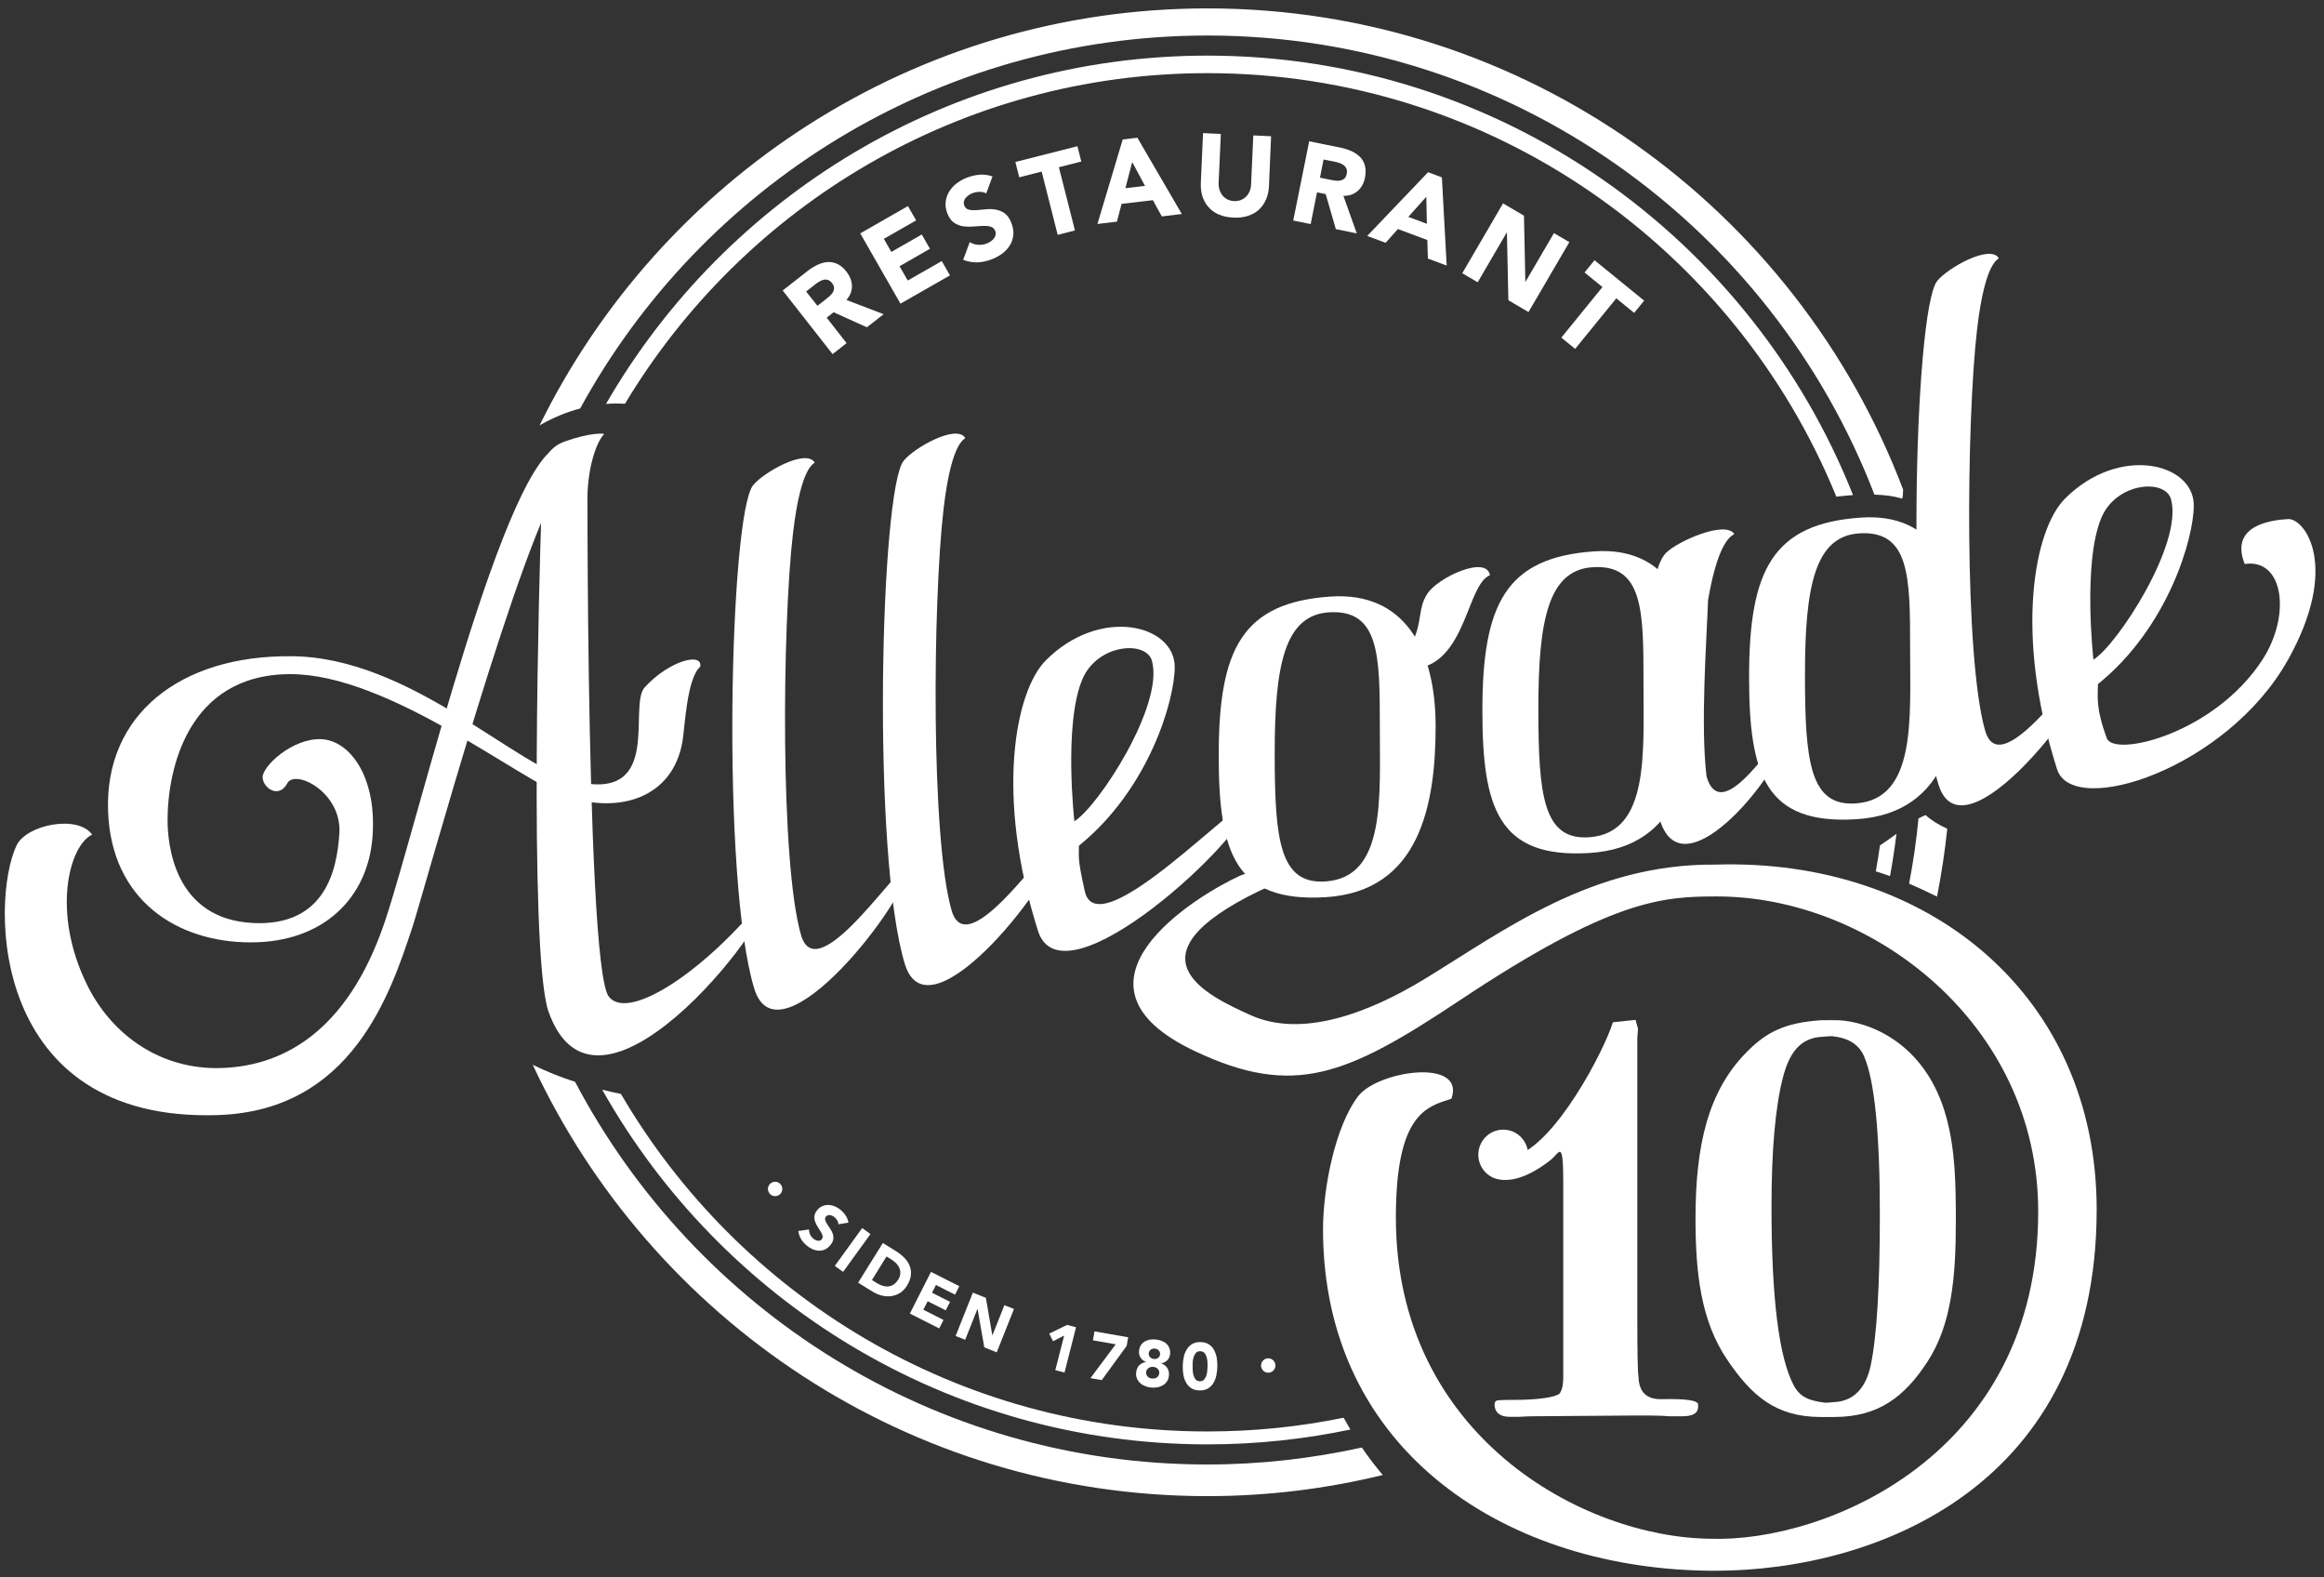 <svg xmlns="http://www.w3.org/2000/svg" width="252" height="171" viewBox="0 0 252 171" fill="none"><rect x="0" y="0" width="252" height="171" fill="#333333" stroke="none"/><path d="M137.52 148.81C137.951 148.81 138.3 148.461 138.3 148.03C138.3 147.599 137.951 147.25 137.52 147.25C137.089 147.25 136.74 147.599 136.74 148.03C136.74 148.461 137.089 148.81 137.52 148.81Z" fill="white"></path><path d="M84.05 129.67C84.481 129.67 84.83 129.321 84.83 128.89C84.83 128.459 84.481 128.11 84.05 128.11C83.619 128.11 83.27 128.459 83.27 128.89C83.27 129.321 83.619 129.67 84.05 129.67Z" fill="white"></path><path d="M90.91 132.72C90.91 132.57 90.87 132.43 90.78 132.29C90.7 132.15 90.6 132.04 90.49 131.95C90.43 131.9 90.36 131.85 90.28 131.82C90.2 131.78 90.12 131.75 90.03 131.73C89.95 131.71 89.86 131.72 89.78 131.74C89.7 131.76 89.63 131.81 89.57 131.88C89.47 132 89.44 132.12 89.48 132.26C89.52 132.39 89.58 132.54 89.68 132.69C89.78 132.84 89.89 133.01 90.01 133.18C90.13 133.35 90.22 133.53 90.29 133.72C90.36 133.91 90.38 134.11 90.36 134.32C90.34 134.53 90.23 134.75 90.04 134.98C89.86 135.2 89.67 135.35 89.45 135.45C89.24 135.55 89.02 135.59 88.79 135.58C88.57 135.57 88.34 135.52 88.11 135.42C87.88 135.32 87.67 135.19 87.47 135.02C87.22 134.81 87.01 134.58 86.86 134.32C86.71 134.06 86.61 133.77 86.56 133.45L87.73 133.28C87.72 133.47 87.76 133.65 87.84 133.83C87.92 134 88.04 134.15 88.18 134.27C88.25 134.33 88.33 134.38 88.41 134.42C88.5 134.46 88.58 134.49 88.66 134.5C88.74 134.51 88.83 134.51 88.9 134.49C88.98 134.47 89.04 134.42 89.1 134.35C89.2 134.23 89.23 134.1 89.19 133.96C89.16 133.82 89.09 133.67 88.99 133.51C88.89 133.35 88.79 133.18 88.67 133C88.55 132.82 88.46 132.64 88.39 132.44C88.32 132.25 88.29 132.05 88.31 131.84C88.33 131.63 88.43 131.42 88.6 131.2C88.77 130.99 88.96 130.84 89.18 130.75C89.39 130.66 89.61 130.62 89.84 130.62C90.06 130.63 90.29 130.68 90.51 130.77C90.73 130.86 90.94 130.99 91.14 131.15C91.36 131.33 91.55 131.54 91.7 131.77C91.85 132 91.96 132.26 92 132.54L90.91 132.72Z" fill="white"></path><path d="M93.49 133.13L94.39 133.78L91.42 137.88L90.52 137.23L93.49 133.13Z" fill="white"></path><path d="M95.73 134.75L97.15 135.63C97.49 135.84 97.8 136.09 98.06 136.35C98.32 136.62 98.52 136.91 98.64 137.23C98.76 137.55 98.81 137.88 98.77 138.24C98.73 138.6 98.59 138.98 98.35 139.37C98.13 139.72 97.88 139.98 97.58 140.17C97.28 140.35 96.97 140.46 96.63 140.51C96.3 140.55 95.95 140.53 95.6 140.44C95.25 140.35 94.92 140.21 94.6 140.01L93.05 139.05L95.73 134.75ZM94.55 138.76L95.04 139.07C95.26 139.21 95.47 139.31 95.69 139.38C95.91 139.45 96.12 139.48 96.32 139.46C96.52 139.44 96.71 139.37 96.9 139.25C97.08 139.13 97.25 138.95 97.4 138.71C97.53 138.5 97.61 138.29 97.62 138.09C97.64 137.89 97.61 137.69 97.54 137.51C97.47 137.33 97.36 137.15 97.21 136.99C97.06 136.83 96.89 136.68 96.69 136.56L96.13 136.21L94.55 138.76Z" fill="white"></path><path d="M100.95 137.88L104.02 139.43L103.56 140.35L101.49 139.3L101.06 140.14L103.02 141.13L102.55 142.05L100.59 141.06L100.12 141.98L102.31 143.09L101.84 144.01L98.66 142.4L100.95 137.88Z" fill="white"></path><path d="M105.49 140.13L106.9 140.69L107.6 144.75L107.61 144.76L108.91 141.49L109.95 141.9L108.08 146.6L106.73 146.06L106 141.9L105.99 141.89L104.66 145.24L103.62 144.83L105.49 140.13Z" fill="white"></path><path d="M115.39 144.78L114.19 145.4L113.77 144.57L115.71 143.63L116.68 143.88L115.43 148.79L114.43 148.54L115.39 144.78Z" fill="white"></path><path d="M120.98 145.73L118.51 145.3L118.68 144.33L122.33 144.97L122.17 145.9L119.47 149.61L118.24 149.4L120.98 145.73Z" fill="white"></path><path d="M123.51 146.44C123.53 146.21 123.6 146.01 123.7 145.84C123.81 145.68 123.94 145.54 124.1 145.44C124.27 145.34 124.45 145.27 124.66 145.23C124.87 145.19 125.09 145.19 125.32 145.21C125.55 145.23 125.77 145.28 125.97 145.36C126.17 145.44 126.34 145.54 126.48 145.67C126.62 145.8 126.73 145.96 126.8 146.14C126.87 146.32 126.9 146.53 126.88 146.76C126.85 147.04 126.76 147.26 126.59 147.44C126.42 147.62 126.2 147.74 125.92 147.79V147.8C126.22 147.91 126.43 148.08 126.58 148.31C126.72 148.54 126.78 148.81 126.75 149.12C126.73 149.36 126.66 149.57 126.54 149.75C126.42 149.93 126.28 150.07 126.1 150.17C125.92 150.27 125.73 150.35 125.51 150.39C125.29 150.43 125.06 150.44 124.83 150.42C124.6 150.4 124.38 150.35 124.17 150.26C123.96 150.18 123.78 150.07 123.63 149.93C123.48 149.79 123.36 149.63 123.28 149.43C123.2 149.24 123.17 149.02 123.2 148.78C123.23 148.47 123.34 148.21 123.52 148.02C123.7 147.83 123.95 147.7 124.26 147.65V147.64C124 147.53 123.8 147.38 123.67 147.17C123.54 146.96 123.48 146.71 123.51 146.44ZM124.28 148.74C124.26 148.92 124.31 149.07 124.43 149.21C124.55 149.35 124.71 149.43 124.93 149.44C125.14 149.46 125.32 149.42 125.46 149.31C125.6 149.2 125.68 149.06 125.7 148.88C125.72 148.7 125.67 148.54 125.55 148.41C125.43 148.27 125.27 148.2 125.06 148.18C124.85 148.16 124.67 148.2 124.53 148.32C124.38 148.41 124.3 148.56 124.28 148.74ZM124.56 146.69C124.54 146.85 124.59 146.99 124.69 147.11C124.79 147.23 124.94 147.3 125.12 147.32C125.31 147.34 125.46 147.3 125.58 147.2C125.71 147.1 125.77 146.98 125.79 146.82C125.8 146.67 125.76 146.53 125.66 146.41C125.56 146.29 125.41 146.22 125.23 146.2C125.05 146.18 124.89 146.22 124.77 146.32C124.65 146.42 124.58 146.54 124.56 146.69Z" fill="white"></path><path d="M128.25 148.07C128.26 147.77 128.29 147.47 128.35 147.16C128.41 146.85 128.51 146.57 128.66 146.32C128.81 146.07 129 145.87 129.25 145.71C129.5 145.56 129.81 145.48 130.18 145.49C130.55 145.5 130.86 145.58 131.1 145.75C131.34 145.91 131.53 146.12 131.66 146.38C131.79 146.64 131.89 146.92 131.94 147.23C131.99 147.54 132.01 147.85 132 148.15C132 148.45 131.96 148.75 131.9 149.06C131.84 149.37 131.74 149.65 131.59 149.9C131.45 150.15 131.25 150.35 131 150.51C130.75 150.67 130.44 150.74 130.07 150.73C129.69 150.72 129.38 150.64 129.15 150.47C128.91 150.31 128.72 150.1 128.59 149.84C128.45 149.59 128.36 149.3 128.31 148.99C128.27 148.68 128.24 148.37 128.25 148.07ZM129.32 148.09C129.32 148.22 129.32 148.38 129.33 148.57C129.34 148.76 129.37 148.94 129.42 149.11C129.47 149.28 129.55 149.43 129.65 149.55C129.75 149.67 129.9 149.73 130.1 149.74C130.29 149.74 130.44 149.69 130.55 149.57C130.66 149.45 130.74 149.31 130.8 149.14C130.86 148.97 130.89 148.79 130.91 148.61C130.92 148.42 130.94 148.26 130.94 148.13C130.94 148 130.94 147.84 130.93 147.65C130.92 147.46 130.89 147.28 130.84 147.11C130.79 146.94 130.71 146.79 130.6 146.67C130.49 146.55 130.34 146.49 130.15 146.48C129.95 146.48 129.8 146.53 129.69 146.65C129.58 146.77 129.5 146.91 129.44 147.08C129.39 147.25 129.35 147.43 129.33 147.62C129.33 147.8 129.32 147.96 129.32 148.09Z" fill="white"></path><path d="M84.87 31.49L87.54 29.4C87.89 29.12 88.25 28.9 88.62 28.72C88.99 28.54 89.36 28.44 89.72 28.41C90.08 28.38 90.44 28.45 90.79 28.61C91.14 28.77 91.48 29.05 91.79 29.46C92.17 29.95 92.37 30.46 92.38 31C92.39 31.54 92.19 32.05 91.78 32.52L95.82 34.06L94 35.48L90.39 33.85L89.64 34.44L91.8 37.2L90.28 38.39L84.87 31.49ZM88.64 33.15L89.54 32.45C89.68 32.34 89.82 32.22 89.96 32.1C90.11 31.97 90.22 31.83 90.31 31.69C90.4 31.54 90.44 31.39 90.44 31.22C90.44 31.05 90.37 30.87 90.22 30.69C90.08 30.51 89.94 30.4 89.78 30.35C89.63 30.3 89.47 30.29 89.32 30.33C89.17 30.36 89.01 30.42 88.85 30.52C88.69 30.61 88.54 30.71 88.41 30.82L87.41 31.6L88.64 33.15Z" fill="white"></path><path d="M93.28 25.3L98.45 22.34L99.34 23.89L95.84 25.89L96.65 27.31L99.95 25.42L100.84 26.97L97.54 28.86L98.43 30.41L102.12 28.3L103.01 29.85L97.64 32.92L93.28 25.3Z" fill="white"></path><path d="M106.94 20.97C106.72 20.84 106.47 20.79 106.18 20.8C105.9 20.81 105.64 20.86 105.42 20.95C105.29 21 105.16 21.07 105.04 21.16C104.91 21.25 104.8 21.35 104.71 21.46C104.61 21.57 104.55 21.7 104.52 21.84C104.49 21.98 104.5 22.12 104.56 22.28C104.66 22.53 104.83 22.68 105.06 22.73C105.3 22.79 105.57 22.8 105.89 22.78C106.21 22.76 106.55 22.73 106.9 22.69C107.26 22.65 107.61 22.66 107.96 22.72C108.31 22.78 108.63 22.91 108.93 23.12C109.23 23.33 109.47 23.67 109.66 24.15C109.84 24.6 109.92 25.03 109.88 25.44C109.84 25.85 109.73 26.22 109.53 26.55C109.33 26.89 109.06 27.19 108.73 27.45C108.39 27.71 108.01 27.92 107.59 28.09C107.06 28.3 106.54 28.42 106.02 28.44C105.5 28.46 104.98 28.37 104.44 28.17L105.15 26.25C105.43 26.42 105.74 26.52 106.07 26.54C106.4 26.56 106.72 26.51 107.02 26.39C107.17 26.33 107.31 26.25 107.44 26.16C107.57 26.07 107.69 25.96 107.78 25.84C107.87 25.72 107.93 25.6 107.96 25.46C107.99 25.32 107.97 25.18 107.92 25.04C107.82 24.79 107.65 24.64 107.41 24.57C107.17 24.5 106.88 24.48 106.56 24.49C106.24 24.5 105.89 24.53 105.52 24.56C105.15 24.59 104.79 24.58 104.44 24.53C104.09 24.48 103.76 24.35 103.46 24.15C103.16 23.95 102.92 23.62 102.74 23.17C102.56 22.73 102.5 22.32 102.54 21.92C102.58 21.52 102.7 21.15 102.9 20.81C103.1 20.47 103.36 20.17 103.69 19.91C104.02 19.65 104.39 19.44 104.79 19.28C105.25 19.1 105.72 18.98 106.2 18.94C106.68 18.9 107.16 18.96 107.62 19.13L106.94 20.97Z" fill="white"></path><path d="M112.95 18.6L110.52 19.22L110.1 17.56L116.83 15.85L117.25 17.51L114.82 18.13L116.56 24.98L114.69 25.46L112.95 18.6Z" fill="white"></path><path d="M121.74 15.12L123.33 14.93L128.15 23.2L125.98 23.46L125.01 21.7L121.62 22.1L121.11 24.03L119 24.28L121.74 15.12ZM122.77 17.57L122.03 20.4L124.16 20.15L122.77 17.57Z" fill="white"></path><path d="M137.6 20.15C137.58 20.67 137.48 21.15 137.3 21.58C137.12 22.01 136.87 22.38 136.55 22.69C136.23 23 135.83 23.23 135.36 23.39C134.89 23.55 134.35 23.62 133.75 23.59C133.14 23.56 132.61 23.45 132.15 23.25C131.7 23.05 131.32 22.78 131.03 22.44C130.73 22.1 130.52 21.71 130.38 21.27C130.24 20.83 130.19 20.34 130.21 19.82L130.45 14.43L132.38 14.52L132.14 19.83C132.13 20.1 132.16 20.36 132.24 20.59C132.32 20.82 132.43 21.03 132.58 21.21C132.73 21.39 132.91 21.53 133.12 21.63C133.34 21.73 133.57 21.79 133.83 21.8C134.08 21.81 134.32 21.77 134.54 21.69C134.76 21.6 134.95 21.48 135.11 21.32C135.27 21.16 135.41 20.96 135.5 20.74C135.6 20.51 135.65 20.26 135.66 19.99L135.9 14.68L137.83 14.77L137.6 20.15Z" fill="white"></path><path d="M141.96 15.32L145.29 15.99C145.73 16.08 146.13 16.2 146.51 16.37C146.89 16.53 147.2 16.75 147.46 17C147.72 17.26 147.9 17.57 148 17.94C148.1 18.31 148.11 18.75 148.01 19.25C147.89 19.86 147.63 20.34 147.22 20.7C146.82 21.06 146.3 21.24 145.67 21.23L147.12 25.3L144.85 24.84L143.75 21.04L142.81 20.85L142.12 24.29L140.23 23.91L141.96 15.32ZM143.13 19.26L144.25 19.49C144.42 19.52 144.6 19.55 144.79 19.58C144.98 19.61 145.16 19.6 145.33 19.57C145.5 19.54 145.64 19.47 145.77 19.36C145.9 19.25 145.99 19.08 146.03 18.84C146.07 18.62 146.07 18.44 146 18.29C145.94 18.14 145.84 18.02 145.72 17.92C145.6 17.82 145.45 17.74 145.27 17.68C145.1 17.62 144.93 17.57 144.76 17.54L143.52 17.29L143.13 19.26Z" fill="white"></path><path d="M154.85 18.67L156.35 19.23L156.87 28.79L154.83 28.03L154.77 26.02L151.58 24.83L150.25 26.32L148.25 25.58L154.85 18.67ZM154.66 21.33L152.71 23.51L154.72 24.26L154.66 21.33Z" fill="white"></path><path d="M162.98 22.05L165.25 23.38L165.4 30.53L165.42 30.54L168.5 25.27L170.17 26.25L165.74 33.83L163.56 32.55L163.4 25.22L163.38 25.21L160.23 30.6L158.56 29.62L162.98 22.05Z" fill="white"></path><path d="M173.76 31.12L171.82 29.54L172.9 28.21L178.28 32.59L177.2 33.92L175.26 32.34L170.8 37.82L169.3 36.6L173.76 31.12Z" fill="white"></path><path d="M211.15 89.84C210.23 89.43 209.44 88.94 208.8 88.36C208.51 88.48 208.26 88.6 208.03 88.72C207.8 91.11 207.46 93.47 207.01 95.79C207.99 96.21 209 96.68 210.04 97.2C210.51 94.78 210.89 92.33 211.15 89.84Z" fill="white"></path><path d="M130.93 6.03C103.08 6.03 78.73 21.25 65.71 43.79C66.4 43.73 67.08 43.73 67.77 43.77C80.65 22.32 104.14 7.93 130.93 7.93C161.73 7.93 188.15 26.94 199.12 53.84C199.74 53.77 200.35 53.71 200.93 53.67C189.88 25.8 162.68 6.03 130.93 6.03Z" fill="white"></path><path d="M205.64 90.4C205.16 90.75 204.58 91.16 203.85 91.65C203.72 92.59 203.57 93.53 203.4 94.46C203.9 94.61 204.41 94.79 204.94 94.98C205.22 93.46 205.45 91.94 205.64 90.4Z" fill="white"></path><path d="M130.93 156.58C136.24 156.58 141.43 156.02 146.43 154.97C146.18 154.55 145.93 154.12 145.69 153.69C140.92 154.67 135.98 155.18 130.92 155.18C103.82 155.18 80.11 140.45 67.33 118.59C66.67 118.46 65.99 118.3 65.3 118.13C78.22 141.06 102.79 156.58 130.93 156.58Z" fill="white"></path><path d="M62.91 44.28C76.07 20.21 101.62 3.85 130.93 3.85C163.89 3.85 192.08 24.55 203.25 53.62C204.34 53.65 205.34 53.78 206.22 54.04C206.32 54.06 206.35 53.7 206.36 53.07C194.82 22.62 165.37 0.91 130.93 0.91C99.17 0.91 71.66 19.37 58.51 46.11C59.93 45.3 61.4 44.68 62.91 44.28Z" fill="white"></path><path d="M147.67 156.92C142.27 158.11 136.68 158.76 130.92 158.76C101.19 158.76 75.34 141.92 62.36 117.28C60.79 116.77 59.22 116.15 57.77 115.43C70.6 143.01 98.55 162.19 130.92 162.19C137.47 162.19 143.83 161.39 149.94 159.9C149.16 158.98 148.4 157.99 147.67 156.92Z" fill="white"></path><path d="M88.32 50.11C88.47 50.34 86.9 49.94 85.98 57.87C84.82 67.87 84.59 93.52 86.86 101.37C88.66 107.57 98.11 92.5 98.35 94.21C98.74 97.08 84.45 115.86 81.79 107.18C78.17 95.35 79.13 55.8 81.65 52.62C82.75 51.22 87.34 48.63 88.32 50.11Z" fill="white"></path><path d="M104.65 47.45C104.8 47.68 103.23 47.28 102.31 55.21C101.15 65.21 100.92 90.86 103.19 98.71C104.99 104.91 114.44 89.84 114.68 91.55C115.07 94.42 100.78 113.2 98.12 104.52C94.5 92.69 95.46 53.14 97.98 49.96C99.08 48.56 103.67 45.97 104.65 47.45Z" fill="white"></path><path d="M216.72 27.96C216.87 28.19 215.3 27.79 214.38 35.72C213.22 45.72 212.99 71.37 215.26 79.22C217.06 85.42 226.51 70.35 226.75 72.06C227.14 74.93 212.85 93.71 210.19 85.03C206.57 73.2 207.53 33.65 210.05 30.47C211.15 29.07 215.73 26.48 216.72 27.96Z" fill="white"></path><path d="M188.03 57.86C188.19 58.09 186.48 57.64 185.21 65.06C185.06 69.37 184.37 78.6 185.05 84.19C186.81 90.09 193.19 78.49 193.39 80.1C193.72 82.81 182.62 97.22 180.01 88.95C179.37 78.23 177.79 62.83 180.65 59.94C181.9 58.68 187 56.42 188.03 57.86Z" fill="white"></path><path d="M117.63 96.62C116.84 93.09 116.99 92.98 116.99 91.68C124.58 85.56 127.38 75.91 127.38 72.3C127.38 67.71 119.29 65.69 113.41 71.58C110.07 74.92 107.89 86.22 112.55 100.9C115.27 109.47 135.58 90.23 135.19 87.36C134.96 85.66 119.04 102.92 117.63 96.62ZM117.36 73.65C118.98 69.79 124.29 69.39 124.91 71.64C126.25 76.46 119.07 87.46 116.5 89.03C116.5 89.03 115.31 78.52 117.36 73.65Z" fill="white"></path><path d="M248.1 56.27C246.27 56.38 241.73 56.94 243.4 61.14C247.63 60.51 248.45 66.69 245.33 71.51C240.11 79.57 229.23 82.13 228.45 80.03C227.2 76.64 227.49 75.46 227.49 74.16C235.08 68.04 237.88 58.39 237.88 54.78C237.88 50.19 229.79 48.17 223.91 54.06C220.57 57.4 218.39 68.7 223.05 83.38C224.75 88.74 241.51 83.34 248.11 71.5C253.78 61.35 249.89 56.17 248.1 56.27ZM227.86 56.13C229.48 52.27 234.79 51.87 235.41 54.12C236.75 58.94 229.57 69.94 227 71.51C227 71.52 225.81 61 227.86 56.13Z" fill="white"></path><path d="M65.5 47.06C64.4 48.27 63.7 51.45 63.7 53.9C63.7 63.5 63.84 82.96 64.51 95.78C64.85 102.33 65.33 107.14 66.01 108.03C68 110.66 75.73 105.82 82.25 98.07C86.16 96.49 64.97 125.66 59.43 109.53C57.3 102.69 58.54 60.45 58.66 57.06C58.8 53.22 57.8 49.08 61.24 47.86C64.09 46.84 65.56 46.99 65.5 47.06Z" fill="white"></path><path d="M9.99 90.48C8.45 88.29 2.86 89.39 1.79 91.66C-1.05 97.67 -1.14 121.72 23.66 120.88C38.09 120.39 42.3 107.88 44.75 100.41C45.96 96.7 56.7 57.49 61.13 51.93C64.28 47.98 61.93 48.12 61.01 48.22C54.84 48.9 45.25 89.47 41.73 99.91C37.65 112 30.46 115.79 23.4 115.79C16.8 115.74 11.86 111.75 9.4 106.68C5.58 98.85 7.51 91.65 9.99 90.48Z" fill="white"></path><path d="M69.91 74.51C68.08 76.51 71.89 86.76 62.7 84.78C56.04 83.35 44.52 71.14 31.49 71.14C19.56 71.05 11.34 77.47 11.72 87.95C12.06 97.54 19.14 102.16 27.19 102.16C35.11 102.16 39.88 97.31 40.39 90.76C40.9 84.21 37.92 80.25 34.82 80.13C31.71 80.01 28.36 83.11 28.48 84.33C28.6 85.55 30.31 86.54 31.14 84.93C31.96 83.32 37.08 85.86 36.8 90.33C36.55 94.31 35.27 100.43 27.46 100.06C18.76 99.65 18.17 91.3 18.17 88.9C18.17 83.57 20.27 73.08 31.5 73.08C42.18 73.08 56.51 84.69 61.32 86.31C67.26 88.31 72.95 86.43 74 80.4C74.26 78.9 74.46 73.56 75.93 72.27C76.2 70.66 72.53 71.64 69.91 74.51Z" fill="white"></path><path d="M144.29 64.67C134.71 65.32 132.15 70.34 132.15 81.87C132.15 92.45 133.9 97.85 143.75 97.26C153.91 96.64 155.67 87.31 155.67 78.73C155.67 70.24 152.2 64.14 144.29 64.67ZM143.78 95.55C138.76 95.92 138.22 91.1 138.22 81.63C138.22 72.16 139.28 66.69 144.1 66.38C149.6 66.03 149.62 71.13 149.62 78.74C149.61 86.41 150.3 95.07 143.78 95.55Z" fill="white"></path><path d="M172.88 59.77C163.3 60.42 160.74 65.45 160.74 77.03C160.74 87.64 162.49 93.07 172.34 92.47C182.5 91.85 183.83 82.52 183.83 73.92C183.83 65.39 180.79 59.24 172.88 59.77ZM172.37 90.76C167.35 91.14 166.81 86.29 166.81 76.79C166.81 67.29 167.87 61.8 172.69 61.49C178.19 61.13 178.21 66.26 178.21 73.89C178.2 81.58 178.88 90.27 172.37 90.76Z" fill="white"></path><path d="M201.8 56.11C192.22 56.76 189.66 61.79 189.66 73.37C189.66 83.98 191.41 89.41 201.26 88.81C211.42 88.19 212.75 78.86 212.75 70.26C212.75 61.73 209.71 55.57 201.8 56.11ZM201.28 87.09C196.26 87.47 195.72 82.62 195.72 73.12C195.72 63.62 196.78 58.13 201.6 57.82C207.1 57.46 207.12 62.59 207.12 70.22C207.12 77.92 207.8 86.6 201.28 87.09Z" fill="white"></path><path d="M154.76 64.38C155.91 62.59 161.2 60.15 161.56 62.36C159.08 63.32 158.99 71.64 153.69 72.46C152.52 72.64 152.05 72.06 153.18 69.59C154.26 67.26 153.73 65.99 154.76 64.38Z" fill="white"></path><path d="M138.58 95.44C137.68 94.58 135.62 94.41 134.49 94.92C129.6 97.13 114.16 106.68 129.58 113.96C140.29 119.01 145.99 116.62 158.2 108.5C174.79 97.45 180.3 97.18 186.19 97.18C202.83 97.18 221.01 110.9 221.01 131.33C221.01 157.85 197.76 167.23 185.52 166.81C171.68 166.7 151.36 155.66 151.36 132C151.36 120.73 154.68 119.98 157.38 119.11C158.96 114.67 149.39 116.04 147.25 118.86C144.8 122.08 143.46 128.76 143.46 133.27C143.46 157.51 163.67 170.28 185.96 170.28C203.42 170.28 227.35 161.13 227.35 131.12C227.35 107.93 209.16 92.99 185.98 93.73C172.66 93.62 163.15 100.83 154.56 106.08C148.27 109.92 141.12 112.51 135.66 110.07C130.79 107.89 121.94 103.68 136.56 96.57C136.68 96.51 138.78 95.63 138.58 95.44Z" fill="white"></path><path d="M184.13 152.26C184.13 152.59 184.31 153.53 182.45 153.53H180.9C180.3 153.45 178.74 153.43 174.6 153.47L166.52 153.53C166 153.53 165.4 153.55 164.71 153.59C164.11 153.59 163.76 153.59 163.68 153.59C162.19 153.58 162.06 152.63 162.06 152.25C162.06 152 162.17 151.85 162.38 151.81C162.6 151.77 163.44 151.75 164.9 151.75C166.8 151.71 168.69 151.48 169.12 151.06C169.38 150.69 169.51 150.12 169.51 149.37V128.29C169.51 123.33 169.11 125 168.15 125.74C168.15 125.74 163.94 129.28 161.68 127.3C160.99 126.7 162.83 124.28 164.19 125.34C168.58 124.22 173.98 113.84 174.89 110.82L177.35 110.56L177.61 111.5C177.61 111.63 177.59 111.96 177.54 112.5V142.8C177.54 146.59 177.58 148.74 177.67 149.24C177.71 150.91 178.55 151.72 180.19 151.68C182.82 151.62 184.13 151.81 184.13 152.26Z" fill="white"></path><path d="M212.08 132.42C212.08 138.58 211.59 143.65 209 147.62C206.53 151.4 203.72 153.61 198.88 153.61C198.69 153.61 197.63 153.61 197.42 153.61C192.56 153.61 189.92 151.31 187.26 147.36C184.44 143.18 183.85 138.02 183.85 132.11C183.85 124.22 185.18 118.26 189.46 113.99C191.55 111.89 193.52 110.87 197.45 110.6C197.64 110.59 199.13 110.59 199.35 110.6C202.45 110.73 208.82 112.88 211.06 121.16C212.02 124.69 212.08 128.36 212.08 132.42ZM203.84 131.64C203.84 122.86 203.27 117.16 202.14 114.54C201.55 113.14 200.29 112.49 198.67 112.33C198.5 112.31 197.19 112.43 197.18 112.43C195.13 112.7 194.02 114.2 193.35 116.72C192.51 119.93 192.09 124.63 192.09 130.83C192.09 140.69 192.89 147.14 194.5 150.18C195.2 151.52 196.28 151.85 197.88 152.06C198.03 152.08 198.78 152 198.98 151.99C200.88 151.87 202.3 150.62 202.85 148.01C203.51 144.87 203.84 139.42 203.84 131.64Z" fill="white"></path><path d="M163 127.9C164.491 127.9 165.7 126.682 165.7 125.18C165.7 123.678 164.491 122.46 163 122.46C161.509 122.46 160.3 123.678 160.3 125.18C160.3 126.682 161.509 127.9 163 127.9Z" fill="white"></path></svg>